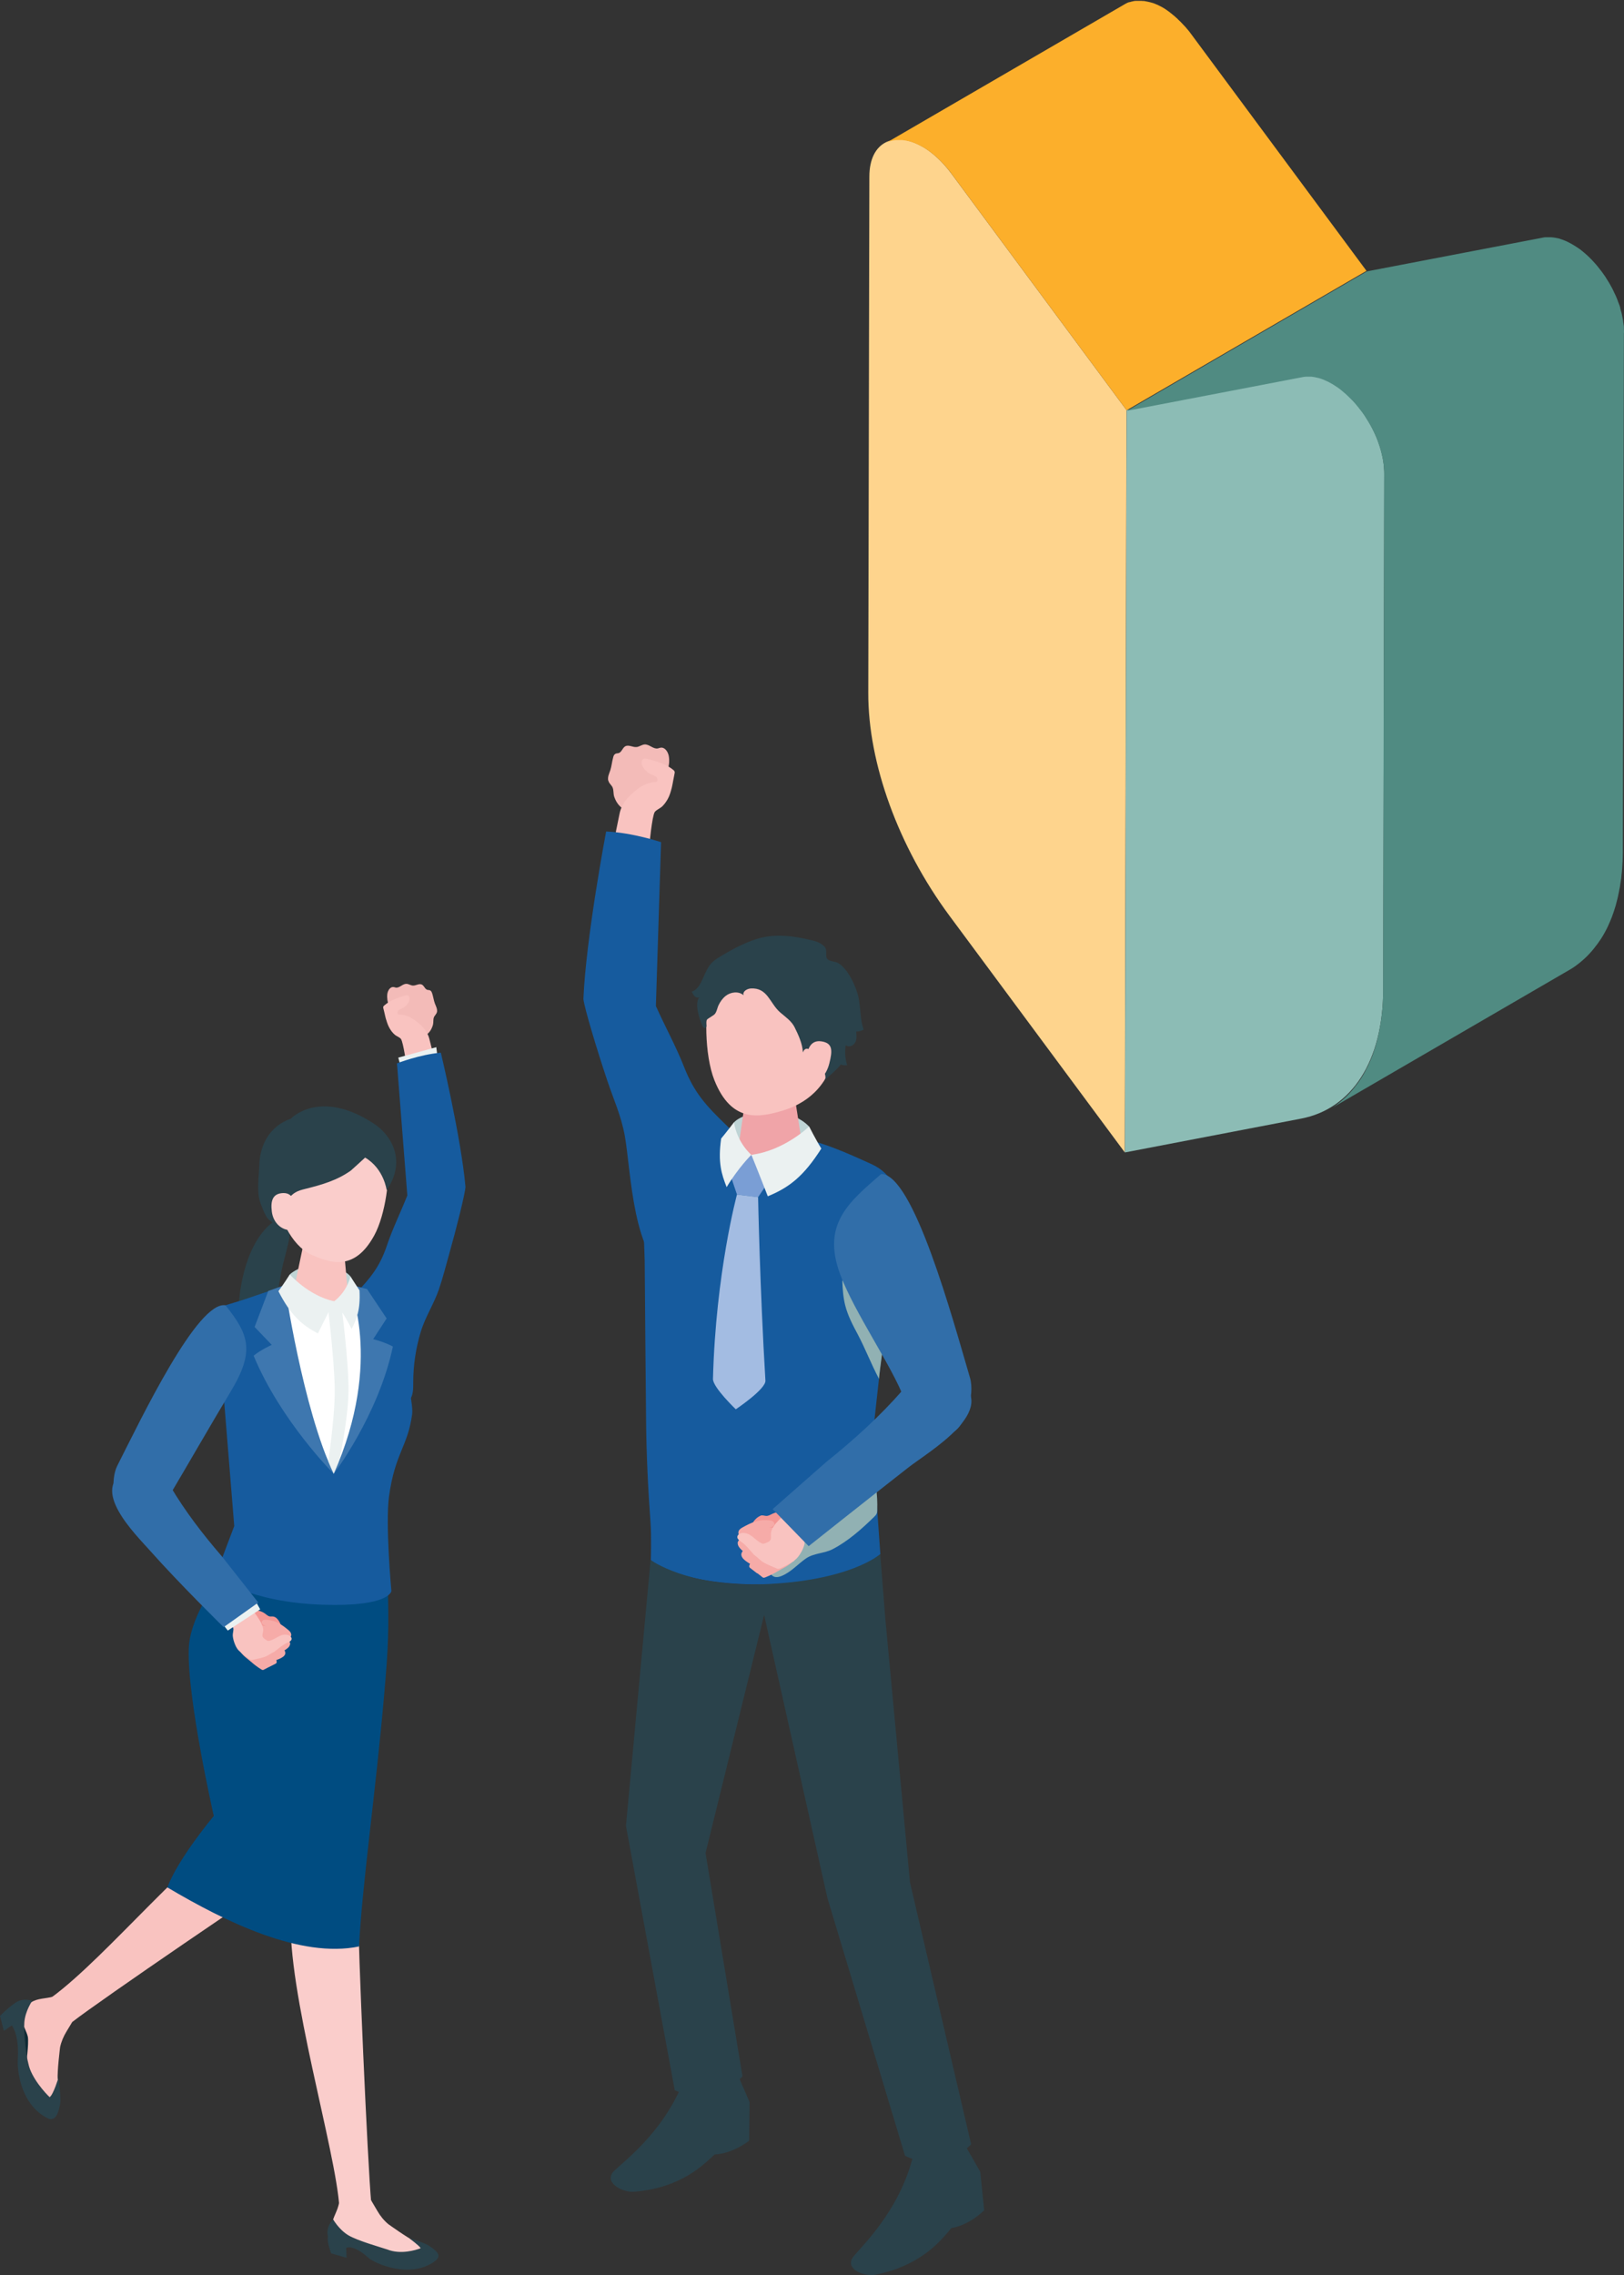 <?xml version="1.0" encoding="UTF-8"?><svg id="_レイヤー_2" xmlns="http://www.w3.org/2000/svg" viewBox="0 0 150.79 211.18"><rect x="0" y="0" width="150.79" height="211.18" fill="#333333" stroke="none"/><defs><style>.cls-1{fill:#fed48d;}.cls-1,.cls-2,.cls-3,.cls-4,.cls-5,.cls-6,.cls-7,.cls-8,.cls-9,.cls-10,.cls-11,.cls-12,.cls-13,.cls-14,.cls-15,.cls-16,.cls-17,.cls-18,.cls-19,.cls-20,.cls-21,.cls-22{stroke-width:0px;}.cls-2{fill:#8cbcb5;}.cls-3{fill:#f49895;}.cls-4{fill:#f0a4a8;}.cls-5{fill:#fcaf2b;}.cls-6{fill:#a3bce2;}.cls-7{fill:#3e77af;}.cls-8{fill:#facdcb;}.cls-9{fill:#508b82;}.cls-10{fill:#91b1b3;}.cls-11{fill:#2a424b;}.cls-12{fill:#112c36;}.cls-13{fill:#f6aba8;}.cls-14{fill:#316ea9;}.cls-15{fill:#f9c3c0;}.cls-16{fill:#165b9e;}.cls-17{fill:#bfd4d5;}.cls-18{fill:#7a9ed5;}.cls-19{fill:#004c81;}.cls-20{fill:#fff;}.cls-21{fill:#ebf1f1;}.cls-22{fill:#f3bbb8;}</style></defs><g id="_レイヤー_3"><path class="cls-1" d="M85.65,13.61c.91.53,1.85,1.37,2.7,2.52l16.25,21.94-.16,68.9-16.29-21.98c-4.72-6.38-7.55-14.13-7.53-20.68l.1-47.9c0-3.31,2.38-4.26,4.92-2.8Z"/><path class="cls-5" d="M110.62,3.19c-.07-.1-.14-.19-.21-.28-.03-.03-.05-.06-.08-.1-.02-.02-.04-.05-.06-.07-.02-.02-.04-.05-.06-.07-.06-.08-.13-.15-.19-.22-.01-.01-.02-.03-.04-.04-.02-.02-.03-.04-.05-.05-.04-.04-.07-.08-.11-.12-.06-.07-.13-.13-.19-.2,0,0,0,0,0,0,0,0,0,0,0,0-.07-.07-.14-.14-.21-.2-.03-.03-.06-.06-.09-.09-.02-.02-.04-.04-.06-.06-.02-.02-.04-.03-.06-.05-.07-.06-.14-.13-.21-.19,0,0-.02-.02-.03-.02-.02-.01-.03-.03-.05-.04-.04-.04-.09-.07-.13-.11-.05-.04-.1-.07-.14-.11-.01-.01-.03-.02-.04-.03,0,0-.02-.01-.02-.02-.07-.05-.14-.1-.21-.15-.02-.02-.05-.03-.07-.05-.02-.01-.04-.03-.06-.04-.02-.02-.05-.03-.07-.05-.07-.04-.13-.08-.2-.12-.02,0-.03-.02-.05-.03-.05-.03-.1-.06-.15-.08-.02-.01-.04-.02-.06-.03-.03-.01-.05-.03-.08-.04-.02-.01-.04-.02-.06-.03-.03-.02-.07-.03-.1-.05-.02-.01-.05-.02-.07-.03,0,0-.02,0-.03-.01-.07-.03-.13-.06-.19-.08-.07-.03-.13-.05-.2-.07,0,0-.02,0-.02,0-.02,0-.05-.02-.07-.02-.03-.01-.07-.02-.1-.03-.02,0-.03,0-.05-.01-.03,0-.06-.02-.09-.02-.02,0-.05-.01-.07-.02-.02,0-.04,0-.06-.01-.03,0-.06-.01-.09-.02-.02,0-.04,0-.05-.01-.02,0-.05,0-.07-.01-.03,0-.07-.01-.1-.02-.01,0-.03,0-.04,0-.02,0-.05,0-.07,0-.04,0-.08,0-.11-.01-.01,0-.03,0-.04,0-.02,0-.04,0-.06,0-.04,0-.08,0-.13,0-.01,0-.03,0-.04,0-.02,0-.03,0-.05,0-.05,0-.1,0-.15,0-.02,0-.04,0-.05,0,0,0-.02,0-.03,0-.09,0-.17.02-.26.04,0,0,0,0,0,0,0,0,0,0,0,0-.11.02-.21.05-.31.08,0,0-.02,0-.03,0,0,0-.01,0-.02,0-.05.02-.09.03-.13.05-.02,0-.04.02-.06.03-.06.03-.13.06-.19.1l-22.27,12.94c.06-.04.12-.07.19-.1.02,0,.04-.02.06-.03.04-.02.09-.04.13-.05.02,0,.03-.01.05-.02.1-.03.2-.06.31-.08,0,0,0,0,0,0,.08-.02.17-.03.26-.04.03,0,.05,0,.08,0,.05,0,.1,0,.15,0,.03,0,.06,0,.09,0,.04,0,.08,0,.13,0,.03,0,.07,0,.1,0,.04,0,.08,0,.11.01.04,0,.08,0,.11.01.03,0,.07.01.1.02.04,0,.08.01.13.02.03,0,.06.01.09.02.04.01.09.02.13.03.03,0,.06.02.09.02.05.01.1.03.15.05.02,0,.05.01.07.02.15.05.3.11.44.18.02.01.05.02.07.03.05.02.1.05.16.08.03.01.05.03.08.04.07.04.14.07.21.11.1.06.21.13.31.19.02.01.04.03.06.04.1.07.2.14.3.21.01.01.03.02.04.03.09.07.19.14.28.22.02.01.03.03.05.04.1.08.2.17.3.26.02.02.04.04.06.06.1.09.2.19.3.29,0,0,0,0,0,0,.1.1.2.21.3.32.02.02.03.03.05.05.1.11.19.22.29.34.02.02.04.05.06.07.1.12.2.25.29.38l16.25,21.94,22.27-12.94L110.62,3.19Z"/><path class="cls-2" d="M123.64,35.54c2.54,1.47,4.9,5.15,4.89,8.46l-.1,47.9c-.02,6.55-2.88,11.02-7.62,11.93l-16.36,3.14.16-68.9,16.32-3.13c.86-.16,1.8.08,2.71.6Z"/><path class="cls-9" d="M150.79,30.83c0-.08,0-.16-.01-.25,0-.04,0-.08,0-.12,0-.01,0-.03,0-.04,0-.02,0-.05,0-.07,0-.08-.02-.16-.03-.24-.01-.08-.02-.16-.04-.25,0-.01,0-.02,0-.03,0-.01,0-.02,0-.03-.01-.06-.02-.12-.03-.18-.02-.08-.03-.17-.05-.25-.01-.05-.02-.1-.03-.15,0-.01,0-.03-.01-.04,0-.02,0-.04-.01-.06-.02-.08-.04-.17-.07-.25-.02-.08-.05-.17-.07-.25,0,0,0-.02,0-.03,0,0,0-.02,0-.03-.02-.06-.04-.13-.06-.19-.03-.08-.06-.16-.09-.24-.02-.05-.04-.1-.06-.15,0-.01,0-.02-.01-.04,0-.02-.01-.03-.02-.05-.03-.08-.06-.15-.09-.23-.03-.08-.07-.15-.1-.23,0-.02-.02-.04-.03-.07,0-.01-.01-.03-.02-.04-.02-.04-.04-.08-.06-.12-.04-.09-.08-.17-.12-.26-.03-.05-.06-.11-.08-.16,0-.02-.02-.04-.03-.05,0-.02-.02-.04-.03-.06-.08-.15-.16-.29-.24-.43,0-.01-.01-.02-.02-.03-.11-.18-.22-.35-.33-.53-.01-.02-.02-.04-.04-.06,0,0,0,0,0,0,0-.01-.02-.02-.02-.03-.09-.13-.18-.26-.28-.39-.02-.03-.04-.05-.06-.08-.02-.02-.04-.05-.06-.07-.03-.04-.07-.09-.1-.13-.06-.08-.13-.16-.19-.24-.02-.02-.04-.05-.06-.07-.01-.02-.03-.03-.04-.05-.03-.03-.06-.07-.09-.1-.06-.07-.13-.15-.2-.22-.03-.03-.06-.06-.09-.1-.02-.02-.03-.03-.05-.05-.02-.02-.04-.05-.07-.07-.07-.07-.14-.14-.21-.21-.04-.04-.08-.07-.11-.1-.02-.02-.03-.03-.05-.05-.02-.02-.04-.04-.06-.05-.07-.07-.15-.13-.22-.19-.04-.04-.09-.07-.13-.11-.02-.01-.03-.02-.05-.04-.02-.01-.03-.02-.05-.04-.07-.06-.14-.11-.22-.16-.06-.04-.12-.08-.17-.12,0,0-.01-.01-.02-.01,0,0-.01,0-.02-.01-.07-.05-.14-.09-.2-.13-.07-.04-.13-.08-.2-.12-.02,0-.03-.02-.05-.03-.05-.03-.1-.06-.15-.08-.06-.03-.13-.07-.19-.1h0s0,0,0,0c-.06-.03-.13-.06-.19-.09-.04-.02-.08-.04-.13-.05-.01,0-.03-.01-.04-.02,0,0-.02,0-.03-.01-.06-.03-.13-.05-.19-.07-.03-.01-.06-.02-.09-.03-.02,0-.04-.01-.05-.02-.02,0-.04-.01-.05-.02-.07-.02-.13-.04-.2-.05-.02,0-.03,0-.05-.01-.02,0-.04,0-.06-.01-.03,0-.07-.02-.1-.02-.07-.01-.14-.02-.2-.03,0,0,0,0,0,0,0,0,0,0,0,0-.07,0-.15-.02-.22-.02-.02,0-.05,0-.07,0-.03,0-.06,0-.08,0-.03,0-.05,0-.08,0-.05,0-.1,0-.15,0-.03,0-.05,0-.08,0,0,0-.02,0-.03,0-.09,0-.19.02-.28.04l-16.32,3.13-22.27,12.94,16.32-3.13c.1-.02.2-.03.31-.04.03,0,.05,0,.08,0,.08,0,.15,0,.23,0,.03,0,.05,0,.08,0,.1,0,.2.01.29.03,0,0,0,0,0,0,.1.01.2.03.3.06.02,0,.04,0,.06.01.1.02.2.05.3.08.02,0,.03.01.05.02.1.03.2.07.3.11.01,0,.02.01.04.02.22.09.44.2.66.33.16.09.31.19.47.3,0,0,.01,0,.02.01.15.1.29.21.44.33.01.01.03.02.04.04.14.11.27.23.41.35.02.02.03.03.05.05.13.12.26.25.39.38.02.02.03.03.05.05.13.13.25.27.38.42.01.02.03.03.04.05.12.14.24.29.35.44.02.02.04.05.06.07.12.15.23.31.34.47,0,.01.02.02.02.03.01.02.03.04.04.07.11.17.22.35.33.53.1.17.2.34.29.52,0,.02.02.04.03.05.09.18.18.36.26.54,0,.01.01.03.02.04.09.19.17.38.24.58,0,.01,0,.02.01.04.07.19.14.39.2.58,0,0,0,.02,0,.03.06.2.12.4.16.6,0,.01,0,.03.01.04.05.19.09.39.12.59,0,.01,0,.02,0,.03.03.2.06.4.07.6,0,.02,0,.03,0,.05.02.2.03.4.02.6l-.1,47.9c0,.31,0,.61-.02.91,0,.09-.01.18-.02.27-.01.2-.02.41-.04.61-.01.12-.02.23-.04.35-.02.17-.04.34-.06.51-.02.13-.04.25-.06.38-.02.15-.05.3-.08.45-.03.14-.05.28-.08.42-.03.14-.06.27-.09.4-.04.16-.08.31-.12.47-.03.12-.07.24-.1.35-.06.2-.13.39-.19.59-.03.09-.06.19-.1.28-.02.05-.04.1-.06.15-.07.18-.14.35-.22.52-.02.05-.05.1-.07.16-.07.16-.15.3-.23.45-.03.06-.07.13-.1.2-.11.21-.23.41-.35.6,0,.01-.02.02-.02.03-.11.17-.23.34-.35.5-.04.05-.08.1-.12.15-.1.12-.19.25-.29.37-.04.05-.08.1-.12.14-.14.16-.28.31-.43.46,0,0,0,0-.01.01-.14.14-.29.27-.44.4-.05.04-.1.08-.14.12-.12.1-.24.19-.36.28-.05.04-.1.07-.15.11-.17.12-.34.23-.52.33h0s0,0,0,0l22.27-12.94c.18-.1.35-.21.52-.33.05-.03.1-.07.15-.11.12-.09.24-.18.36-.28.05-.04.1-.08.14-.12.15-.13.3-.26.44-.4,0,0,0,0,.01-.01.15-.15.29-.3.43-.46.04-.05.08-.09.12-.14.1-.12.2-.24.29-.37.04-.05.08-.1.12-.15.12-.16.23-.33.35-.5,0-.01.02-.02.02-.03,0,0,0,0,0,0,.12-.19.24-.39.35-.59.03-.06.07-.13.1-.19.06-.12.13-.24.18-.36.01-.03.03-.06.04-.09.02-.05.05-.1.07-.16.08-.17.15-.34.22-.52.02-.05.04-.1.06-.15,0-.03.02-.05.03-.08.02-.07.04-.14.07-.2.07-.19.13-.39.19-.59.01-.04.03-.08.04-.12.02-.08.04-.16.06-.23.04-.15.08-.31.12-.47.01-.06.03-.11.04-.17.02-.08.03-.16.05-.24.03-.14.06-.28.08-.42.01-.06.03-.12.04-.18.02-.09.03-.18.04-.27.02-.13.04-.25.06-.38,0-.06.02-.11.03-.17.01-.11.02-.23.03-.34.01-.12.03-.23.04-.35,0-.04,0-.08.01-.13.01-.16.02-.32.03-.48,0-.09.01-.18.02-.27,0-.02,0-.04,0-.06.01-.26.02-.53.02-.81,0-.02,0-.03,0-.05l.1-47.9c0-.08,0-.15,0-.23Z"/><path class="cls-22" d="M56.49,72.46c.05.27.31.41.4.66.1.26.05.56.14.83.37,1.07,1.03,1.23,1.93,1.77.11.06.22.12.35.12.12,0,.23-.06.34-.13.26-.16.52-.36.7-.61.22-.32.15-.54.21-.88.06-.3.23-.35.44-.57.22-.24.37-.55.5-.84.37-.83.75-1.72.6-2.62-.07-.4-.36-.85-.76-.79-.09.01-.17.05-.26.07-.43.08-.79-.4-1.23-.37-.26.02-.48.21-.74.24-.35.04-.73-.24-1.05-.07-.26.14-.33.54-.61.63-.1.03-.22.02-.31.07-.13.07-.18.21-.21.35-.11.39-.14.8-.26,1.17-.11.33-.26.59-.2.96Z"/><path class="cls-15" d="M62.38,73.1c.1-.43.16-.87.25-1.28.01-.06.03-.13.01-.19-.02-.08-.08-.13-.14-.18-.67-.54-1.53-.78-2.36-1-.12-.03-.24-.06-.36-.02-.26.1-.24.49-.1.73.18.32.47.59.81.73.16.07.34.12.46.24.12.13.14.37-.01.45-.65,0-1.27.29-1.78.69-.77.59-1.43,1.28-1.63,2.24-.22,1.05-.43,2.11-.63,3.17l3.39-.2s.25-2.7.5-3.1c.13-.2.53-.36.71-.54.21-.21.38-.45.52-.71.17-.32.27-.67.36-1.03Z"/><path class="cls-16" d="M56.28,77.18s-1.87,9.83-2.11,15.54c.07.77,1.23,4.64,2.21,7.56.6,1.8,1.28,3.23,1.63,5.13.6,3.36.73,11.59,4.36,13,1.27.5,4.43-3.78,5.13-5.41.69-1.62,2.44-4.03,1.95-5.82-.3-1.08-1.14-1.91-1.95-2.68-1.92-1.85-3.03-3.04-3.98-5.46-.75-1.92-1.78-3.77-2.62-5.66l.48-15.21s-2.66-.89-5.09-.99Z"/><path class="cls-16" d="M81.74,144.25l-.75-10.62,2.32-21.03c.3-1.81-.42-3.66-2.4-4.55-4.55-2.06-9.87-4.61-18.45-1.24-1.18.46-1.62,1.88-2.02,3.07-.49,1.43-.72,2.97-.67,4.49,0,0,.09,2.61.09,2.61.04,4.97.08,9.94.13,14.91.03,3.15.18,6.26.41,9.4.1,1.38.03,3.52.03,3.52,0,0,2.58,2.3,10.24,2.26,8.34-.04,11.08-2.81,11.08-2.81Z"/><path class="cls-11" d="M89.62,199.14l1.4,2.45.36,3.57s-1.31,1.36-3.04,1.65c-.91,1.06-2.7,3.45-7.04,4.33-.94.19-2.72-.41-2.19-1.49.33-.67,4.4-4.09,5.72-9.73,2.4-.68,4.79-.77,4.79-.77Z"/><path class="cls-11" d="M68.48,192.53l1.12,2.59-.04,3.58s-1.46,1.19-3.21,1.28c-1.03.94-3.07,3.1-7.49,3.46-.95.08-2.66-.73-2.01-1.74.4-.63,4.84-3.53,6.78-8.98,2.46-.39,4.85-.2,4.85-.2Z"/><path class="cls-17" d="M68.15,104.18c1.04-1.11,5.07-1.62,6.98.39.14.98.34,1.62.34,1.62l-3.49,1.25-3.74-.53s-.18-1.98-.09-2.74Z"/><path class="cls-4" d="M71.58,100.8c1.5,0,2.3.84,2.3,1.58l.76,4.9c-.07.85-1.51,1.54-3.22,1.54s-3.04-.69-2.97-1.54l.74-5.12c.06-.74.89-1.35,2.39-1.35Z"/><path class="cls-15" d="M72.2,88.85c4.27.03,5.45,3.24,5.45,7.13,0,5.07-3.33,6.63-5.05,7.13-2.09.61-4.68,1.15-6.27-2.85-.94-2.38-.91-6.51-.39-8.11.46-1.4,1.98-3.34,6.25-3.31Z"/><polygon class="cls-18" points="67.79 108.99 69.77 107.2 71.29 109.79 70.39 111.12 68.43 110.88 67.79 108.99"/><path class="cls-6" d="M68.43,110.88l1.96.24s.16,8.35.68,17.03c.05.79-2.75,2.66-2.75,2.66,0,0-2.14-2.04-2.12-2.82.26-9.87,2.23-17.12,2.23-17.12Z"/><path class="cls-11" d="M69.04,92.37c-.11-.34.32-.6.68-.62,1.57-.09,1.75,1.39,2.73,2.23.49.42,1.05.8,1.33,1.37.34.69.73,1.51.77,2.34.53-1.47,2.53,2.16,2.01,2.57.15-.12,1.62-1.41,1.48-1.46.2.08.41.1.62.07-.19-.6-.24-1.24-.13-1.86.25.24.7.07.87-.24.17-.3.13-.67.1-1.02.24,0,.48-.07.69-.18-.33-.93-.27-1.94-.46-2.91-.2-1.02-.99-2.75-1.91-3.27-.3-.17-.8-.13-1.01-.39-.22-.27.06-.8-.26-1.14-.31-.33-.76-.49-1.2-.59-1.7-.41-3.44-.64-5.14-.1-1.12.36-2.16.92-3.18,1.52-.3.18-.6.36-.85.59-.63.58-.8,1.47-1.25,2.18-.17.26-.4.5-.7.58.07.15.14.3.25.42.11.11.29.18.44.12-.25.29-.2.97-.12,1.32.09.45.25.95.44,1.36.05.11.18.2.28.14.08-.05.08-.16.07-.25-.02-.18-.05-.37.06-.51.04-.05.09-.08.15-.12.15-.1.3-.2.46-.3.28-.18.32-.63.46-.92.16-.33.37-.63.66-.86.47-.37,1.2-.46,1.65-.07Z"/><path class="cls-15" d="M74.95,97.92s.07-1.45,1.32-1.26c1.06.16,1.04.85.73,2.06-.31,1.21-1.05,1.78-1.79,1.75-.75-.03-.26-2.55-.26-2.55Z"/><path class="cls-11" d="M84.49,174.69l-2.29-24.47-.47-5.97s-2.78,2.53-11.08,2.81c-6.83.23-10.24-2.26-10.24-2.26l-2.29,24.68,4.53,24.53s1.08.63,3.09.3c2.27-.37,3.2-1.59,3.2-1.59l-3.43-20.72,5.44-22.1,5.88,26.29,7.2,23.9s1.34.81,3.22.48c1.9-.34,2.92-1.54,2.92-1.54l-5.68-24.32Z"/><path class="cls-21" d="M69.77,107.2s.81,2,1.52,3.84c1.98-.81,3.33-1.85,4.97-4.43-.47-.75-1.13-2.05-1.13-2.05,0,0-2.3,2.24-5.36,2.63Z"/><path class="cls-21" d="M69.77,107.2s-1.32-1.1-1.62-3.03c0,0-.76,1-1.19,1.51-.32,2.23.04,3.32.51,4.51,1.06-1.77,2.29-3,2.29-3"/><path class="cls-10" d="M78.21,118.9c.03.76.08,1.53.27,2.27.24.95.7,1.82,1.16,2.68.74,1.4,1.23,2.73,1.98,4.14,0-.7.7-4.35.48-6.17-.08-.62-.43-1.17-.71-1.73-.41-.82-.83-1.65-1.24-2.47-.3-.59-.71-2.04-1.25-2.43-.82-.58-.72.23-.73,1.02-.01.9.02,1.8.06,2.69Z"/><path class="cls-10" d="M81.34,138.03c.1.71.14,1.43.11,2.15,0,.11-.01.21-.05.31-.05.12-.15.22-.24.31-1.16,1.13-2.4,2.24-3.84,2.99-.8.42-1.73.35-2.49.87-.76.53-1.37,1.25-2.23,1.61-.19.08-.4.14-.6.11s-.41-.17-.45-.37c-.05-.21.08-.43.21-.6,1-1.33,1.9-2.36,3.39-3.2,1.16-.66,2.4-1.22,3.43-2.07.9-.74,1.68-1.73,2.79-2.09"/><path class="cls-14" d="M88.57,132.88c-1.48.81-4-1.4-4.59-2.99-1.15-3.09-4.61-7.98-5.96-11.58-1.75-4.67.78-6.72,3.8-9.34,3,.02,6.62,13.39,8.24,18.9.5,1.69-.49,4.47-1.49,5.01Z"/><path class="cls-3" d="M70.59,140.69c.22-.08.36.01.56.02.23,0,.38-.12.59-.21.43-.19.93-.24,1.38-.06.38.16.71.46,1.08.65.1.05.19.11.25.21.05.09.06.21.05.31,0,.5-.13,1.07-.58,1.31-.18.1-.4.12-.6.14-.47.05-.95.1-1.42.15-.24.02-.48.05-.72,0-.43-.09-.78-.4-1.06-.74-.14-.17-.28-.35-.33-.56-.12-.45.4-1.06.81-1.21Z"/><path class="cls-13" d="M70.3,146.04c-.22-.17-.44-.34-.66-.51-.31-.24.46-.9.62-1.08.19-.22.3-.72.69-.64.95.19,1.88.24,2.66.89.04.03.07.07.07.11,0,.04-.03.07-.05.09-.4.45-.94.65-1.43.95-.36.22-.74.4-1.14.56-.06.02-.13.05-.19.03-.04-.01-.08-.04-.11-.07-.15-.12-.3-.23-.45-.35Z"/><path class="cls-13" d="M68.83,144.35c-.01-.16.06-.34.29-.54.8-.71,1.45-1.19,2.52-1.31.13-.01.26-.02.39.02.12.04.23.15.23.28,0,.16-.15.27-.29.35-.33.18-.69.32-1.02.5-.42.23-.5.29-.17.61.13.13.06.35-.04.5-.16.24-.37.45-.62.6-.03.02-.06.03-.09.03-.02,0-.04-.02-.06-.03-.38-.26-1.09-.58-1.13-1.02Z"/><path class="cls-13" d="M68.49,143.25c0-.16.11-.33.36-.5.89-.6,1.59-.99,2.68-.97.13,0,.26.01.38.07.12.06.21.18.19.31-.02.16-.19.25-.33.31-.35.14-.72.23-1.08.36-.45.17-.54.22-.25.58.11.14.01.35-.11.49-.19.22-.43.39-.69.52-.03.01-.06.03-.09.02-.02,0-.04-.02-.06-.04-.34-.31-1.01-.72-.99-1.16Z"/><path class="cls-13" d="M68.56,142.21c.02-.15.12-.29.36-.42.85-.47,1.51-.78,2.49-.67.12.01.24.03.34.09.1.06.17.18.15.3-.03.14-.19.21-.32.25-.33.1-.67.15-1,.25-.42.12-.5.16-.27.51.09.14-.01.32-.13.44-.19.18-.42.32-.67.41-.03.01-.06.02-.09,0-.02,0-.03-.02-.05-.04-.28-.3-.86-.73-.81-1.12Z"/><path class="cls-15" d="M73.75,144.87s-.03.02-.05.04c-.38.25-.8.44-1.2.64-.08.04-.17.08-.26.07-.06,0-.11-.03-.16-.05-.39-.18-.83-.33-1.19-.55-.33-.2-.57-.49-.88-.71-.4-.43-.73-.89-1.21-1.22-.15-.11-.34-.23-.34-.42,0-.22.25-.36.47-.38.76-.05,1.14.64,1.76.95.05.03.11.05.17.05.07,0,.13-.02.2-.05.25-.1.51-.18.52-.48.01-.26-.03-.47.07-.73.18-.47.57-.83.91-1.18.67-.67,2.95-2.7,2.95-2.7l1.39,2.67s-1.94,1.41-2.13,1.79c-.09.19-.03.56-.09.78-.07.25-.17.5-.31.72-.17.29-.35.54-.62.74Z"/><path class="cls-14" d="M75.08,143.51l-3.34-3.43,4.98-4.38c2.56-2.05,4.99-4.25,7.14-6.72,1.11-1.28,2.86-2.41,5.08-.89,4.02,2.76-2.72,6.65-4.62,8.14-4.03,3.15-9.24,7.29-9.24,7.29Z"/><path class="cls-22" d="M40.58,93.9c-.03.22-.23.35-.3.55-.07.21-.02.46-.08.68-.26.88-.78,1.03-1.49,1.5-.08.06-.17.11-.27.11-.1,0-.19-.04-.28-.09-.22-.12-.44-.27-.59-.47-.19-.25-.14-.43-.2-.7-.06-.24-.2-.27-.38-.45-.19-.18-.32-.43-.44-.66-.33-.66-.67-1.36-.59-2.09.04-.33.26-.7.58-.66.07,0,.14.04.21.05.35.05.62-.35.98-.35.21,0,.4.15.6.16.29.02.58-.22.84-.09.22.11.28.42.51.49.08.02.18.01.26.05.1.05.15.17.19.28.1.31.14.64.25.94.1.26.23.47.2.77Z"/><path class="cls-15" d="M35.85,94.64c-.1-.34-.16-.7-.25-1.02-.01-.05-.03-.1-.02-.15.01-.06.06-.11.11-.15.52-.46,1.2-.69,1.87-.9.09-.03.19-.06.29-.03.21.07.21.38.11.59-.13.27-.36.49-.63.62-.13.06-.27.11-.36.21s-.1.3.03.36c.52-.02,1.03.19,1.46.49.64.44,1.2.98,1.4,1.75.22.84.42,1.69.63,2.54l-2.74-.03s-.3-2.17-.52-2.48c-.11-.16-.44-.27-.59-.41-.18-.16-.33-.35-.45-.56-.15-.25-.25-.53-.33-.82Z"/><polygon class="cls-21" points="37.19 98.95 36.98 98.17 40.51 97.2 40.65 98.3 37.19 98.95"/><path class="cls-16" d="M40.93,97.7s1.88,7.86,2.29,12.46c-.03.62-.82,3.79-1.5,6.19-.31,1.1-.6,2.26-.97,3.34-.46,1.34-1.26,2.54-1.68,3.92-.46,1.52-.7,3.1-.7,4.69,0,.58.01,1.21-.34,1.67-1.74,2.23-4.15-1.61-4.79-2.93-.62-1.28-2.12-3.16-1.79-4.62.2-.88.85-1.58,1.47-2.24,1.48-1.56,2.33-2.57,3-4.56.53-1.58,1.29-3.11,1.9-4.66l-.96-12.26s2.11-.82,4.07-.99Z"/><path class="cls-15" d="M27.06,173.73c-1.91,1.12-17.9,12.03-20.32,13.93-.94-.21-1.95-1.19-1.97-2.25,5.25-3.84,13.12-13.74,18.65-16.7l3.65,5.02Z"/><path class="cls-12" d="M2.26,187.71c.08-1.05.73-1.99.73-1.99,0,0,.49.24.57,1.04.04,2.16.39,3.15.65,3.59,1.12,1.86,1.21,2.5,1.21,2.5,0,0-.47,1.57-.82,1.81-.36-.33-1.71-1.79-1.97-3.09-.23-.85-.46-2.81-.38-3.86Z"/><path class="cls-15" d="M5.32,185.21l-.36.11c-.7.21-1.48.14-2.09.55-.74.49-.95,1.13-.81,1.88,0,0,.48,1,.53,1.33.1.65-.17,2.56-.17,2.56-.13.91.32,2.19.96,2.83.6.59.73.63,1.4.61.85-.04.64-1.43.58-2.12-.06-.68.22-2.94.22-2.94.11-.51.32-1.01.61-1.48l.61-1.01-1.49-2.31Z"/><path class="cls-11" d="M5.43,192.85s-.47,1.57-.82,1.81c-.36-.33-1.71-1.79-1.97-3.09-.23-.85-.46-2.81-.38-3.86.08-1.05.73-1.99.73-1.99,0,0-.91-.37-1.69.27-.65.45-1.3,1.13-1.3,1.13l.36,1.39.73-.51s.72.8.56,3.2c-.05.77.16,4.07,2.75,5.41.84.43,1.09-.77,1.19-1.38.09-.6-.17-2.39-.17-2.39Z"/><path class="cls-8" d="M33.27,177.42c-.06,2.46.87,23.63,1.2,27.04-.9.57-2.05.85-2.96.44-.3-5.22-4.89-20.2-4.5-27.16l6.26-.32Z"/><path class="cls-8" d="M31.51,204.39l-.09.35c-.18.69-.66,1.33-.61,2.04.06.86.38,1.59,1.18,1.69.35.04,1.05-.16,1.39-.08.7.16,2.42,1.55,2.42,1.55.76.55,1.94.81,2.85.57.85-.22,1.2-.35,1.53-.94.42-.74-.96-1.23-1.62-1.51-.65-.28-2.5-1.61-2.5-1.61-.41-.34-.75-.76-1.02-1.23l-.59-1-2.94.17Z"/><path class="cls-11" d="M38.03,207.78s.91.67,1.03.9c-.44.18-1.88.61-3.09.12-.82-.27-2.69-.79-3.59-1.3-.9-.52-1.45-1.5-1.45-1.5,0,0-.71.66-.48,1.62-.12.46.3,1.54.3,1.54l1.43.41-.04-.92s.62-.39,2.08.93c.56.51,3.9,2.01,6.19.28.74-.56-.07-1.06-.57-1.4-.5-.34-1.81-.69-1.81-.69Z"/><path class="cls-11" d="M22.14,122.97c.85-.08,1.78,0,2.47-.48.66-.47.87-1.29.98-2.04.06-.4.24-.79.32-1.2.09-.43.15-.86.23-1.29.18-.9.46-1.77.65-2.66.12-.55.2-1.13-.01-1.65-.13-.32-.4-.64-.77-.55-.35.09-.65.3-.92.54-2.35,2.02-3.09,6.43-2.95,9.34Z"/><path class="cls-15" d="M22.35,169.53c1.32-2,3.18-7.58,3.67-11.14.42-4.17,3.42-7.18,3.42-7.18l3.42-2.61,2.76,1.56s-1.71,14.56-8.3,23.1l-4.96-3.73Z"/><path class="cls-8" d="M27.01,177.78c-1.14-5.69-6.34-24.91-6.34-24.91l3.76-2.85,7.66,1.92s1.22,23.02,1.18,25.48l-6.26.35Z"/><path class="cls-19" d="M36,146.81c-2.54.29-8.07,1.15-15-1.93-1.29,2.64-3.36,5.34-3.47,8.13-.18,4.57,2.32,15.55,2.32,15.55,0,0-3.33,3.97-4.31,6.63,5.4,3.2,12.37,6.61,17.8,5.48.26-5.54,1.56-14.43,2.34-23.48.38-4.34.44-5.88.32-10.38Z"/><path class="cls-16" d="M19.97,146.35l1.78-4.7-1.4-17.28c-.45-2.05-.42-2.65-.21-2.95.33-.13,1.79-.57,2.29-.72,3.89-1.26,7.27-3.08,14.23-.11.95.41.81,4.42.73,5.66,0,0,1.02,3.92.88,5-.4,3.03-1.6,3.62-2.15,7.66-.35,2.56.22,8.77.22,8.77,0,0-.13,1.48-6.4,1.27-6.83-.23-9.96-2.59-9.96-2.59Z"/><path class="cls-17" d="M32.54,118.48c-.75-.97-3.96-1.67-5.63-.19-.18.78-.39,1.28-.39,1.28l2.71,1.26,3.05-.15s.29-1.57.27-2.19Z"/><path class="cls-20" d="M33.95,120.69s.36,9.85-2.96,16.1c-1.03-2.28-4.99-10.91-4.37-15.62l4.41-.38,2.93-.1Z"/><path class="cls-15" d="M30.03,114.8c-1.23-.07-1.93.59-1.96,1.19l-.84,4c.02.7,1.17,1.33,2.58,1.41,1.41.08,2.53-.43,2.51-1.13l-.38-4.25c-.02-.62-.67-1.15-1.91-1.22Z"/><path class="cls-8" d="M30.87,104.12c-3.72-.44-5.1,2.23-5.52,5.62.54,4.09,2.18,6.13,3.62,6.75,1.75.76,3.95,1.51,5.77-1.8,1.08-1.97,1.5-5.57,1.22-7.02-.25-1.26-1.36-3.12-5.08-3.56Z"/><path class="cls-11" d="M33.91,107.44s-1.25,1.15-1.33,1.21c-1.29.92-2.7,1.32-4.22,1.7-.32.08-.64.16-.93.33-.22.13-.41.31-.59.5-.61.69-.93,1.54-1.03,2.44-.34.02-.89-.36-1.08-.7-.23-.42-.41-.87-.57-1.32-.35-1.04-.11-2.41-.08-3.51.07-1.93,1.04-3.6,2.92-4.25,0,0,2.66-2.86,7.72.46,1.67,1.1,3.03,3.48,1.18,6.17,0,0-.24-1.99-2.01-3.03Z"/><path class="cls-8" d="M27.31,111.98s.09-1.27-1.01-1.24c-.94.03-1.2.65-1.06,1.73.14,1.08.92,1.65,1.57,1.7s.5-2.19.5-2.19Z"/><path class="cls-21" d="M31.43,135.98s.89-4.1.93-6.83c.04-2.75-.71-8.36-.71-8.36h-1.27s.69,5.52.7,8.25c.01,2.71-.64,6.82-.64,6.82l.54.93.44-.82Z"/><path class="cls-7" d="M30.99,136.8s-4.91-4.88-7.44-10.96c.61-.52,1.68-1.01,1.68-1.01l-1.59-1.66,1.27-3.34,1.53-.55s1.66,11.46,4.55,17.53Z"/><path class="cls-7" d="M30.99,136.8s4.13-5.4,5.49-11.81c-.69-.4-1.83-.69-1.83-.69l1.25-1.92-1.82-2.73-1.71-.42s3.3,6.97-1.38,17.57Z"/><path class="cls-21" d="M31.02,120.79s-.8,1.55-1.5,2.98c-1.53-.8-2.54-1.72-3.67-3.92.43-.57,1.06-1.56,1.06-1.56,0,0,1.69,1.96,4.12,2.5Z"/><path class="cls-21" d="M31.02,120.79s1.14-.79,1.52-2.32c0,0,.54.86.84,1.3.1,1.81-.27,2.67-.73,3.59-.72-1.5-1.63-2.57-1.63-2.57Z"/><path class="cls-14" d="M11.37,140.58c1.14.93,3.65-.57,4.41-1.83,1.47-2.47,3.93-6.75,5.66-9.62,2.23-3.72,1.68-5.24-.5-7.97-2.58-.46-7.79,10.43-10.05,14.89-.69,1.37-.28,3.91.48,4.53Z"/><path class="cls-3" d="M25.54,150.11c-.17-.11-.31-.05-.48-.07-.19-.03-.31-.17-.47-.28-.34-.23-.76-.35-1.17-.27-.35.08-.68.28-1.03.39-.09.03-.18.07-.25.14-.06.07-.08.17-.1.26-.07.43-.06.94.29,1.21.14.11.32.17.49.22.4.12.8.23,1.2.35.2.06.41.12.62.11.38,0,.73-.22,1.03-.47.15-.12.29-.26.38-.43.18-.37-.18-.97-.5-1.17Z"/><path class="cls-13" d="M24.95,154.75c.22-.11.43-.22.65-.33.31-.16-.25-.84-.36-1.03-.13-.22-.15-.66-.49-.66-.84.01-1.65-.09-2.42.34-.04.02-.07.05-.08.09,0,.03.01.06.03.09.27.45.7.71,1.08,1.04.28.25.57.46.89.66.05.03.1.06.16.06.04,0,.07-.02.11-.04.15-.08.3-.15.44-.23Z"/><path class="cls-13" d="M26.48,153.54c.04-.14,0-.3-.16-.51-.58-.73-1.05-1.25-1.96-1.52-.11-.03-.22-.06-.33-.05s-.22.1-.24.21c-.02.14.09.26.19.34.26.21.54.38.79.59.33.27.39.33.05.55-.13.09-.11.29-.04.43.1.23.25.44.44.61.02.02.04.04.07.04.02,0,.04,0,.06-.02.36-.16,1.03-.32,1.13-.69Z"/><path class="cls-13" d="M26.94,152.64c.02-.14-.04-.3-.23-.48-.67-.65-1.21-1.1-2.14-1.25-.11-.02-.23-.03-.34,0s-.21.12-.21.24c0,.14.12.24.24.31.28.17.58.31.86.48.36.22.43.28.12.54-.12.1-.07.3.01.44.13.22.31.41.51.55.02.02.05.03.08.03.02,0,.04-.01.05-.02.34-.21.98-.46,1.03-.83Z"/><path class="cls-13" d="M27.04,151.74c0-.13-.06-.27-.24-.42-.65-.54-1.17-.9-2.03-.97-.1,0-.21-.01-.3.02-.1.04-.18.13-.17.23,0,.13.13.21.24.27.27.14.55.23.82.37.34.17.41.22.15.48-.1.1-.04.28.04.39.13.19.31.34.51.46.02.01.05.03.07.02.02,0,.03-.01.05-.02.29-.22.85-.49.87-.83Z"/><path class="cls-15" d="M22.17,153.2s.03.03.04.04c.28.27.61.51.93.74.06.05.13.1.21.1.05,0,.1,0,.15-.02.36-.09.76-.15,1.11-.28.31-.12.57-.33.87-.47.41-.31.76-.64,1.23-.85.15-.07.33-.14.36-.3.04-.19-.16-.35-.35-.4-.64-.17-1.08.37-1.66.53-.05.01-.1.03-.16.02-.06,0-.11-.04-.16-.07-.2-.13-.4-.24-.37-.49.03-.23.1-.4.05-.63-.08-.43-.36-.8-.59-1.16-.47-.68-2.1-2.78-2.1-2.78l-1.61,2.07s1.44,1.52,1.54,1.87c.05.17-.06.49-.05.69.02.23.07.45.15.67.1.27.21.52.41.73Z"/><polygon class="cls-21" points="21.15 151.35 20.64 150.7 23.6 148.39 24.16 149.38 21.15 151.35"/><path class="cls-14" d="M20.77,151.03l3.21-2.28-3.38-4.29c-1.76-2.04-3.41-4.18-4.78-6.5-.71-1.2-1.96-2.37-3.98-1.48-3.67,1.63.74,5.93,2.06,7.42,2.79,3.14,6.86,7.13,6.86,7.13Z"/></g></svg>